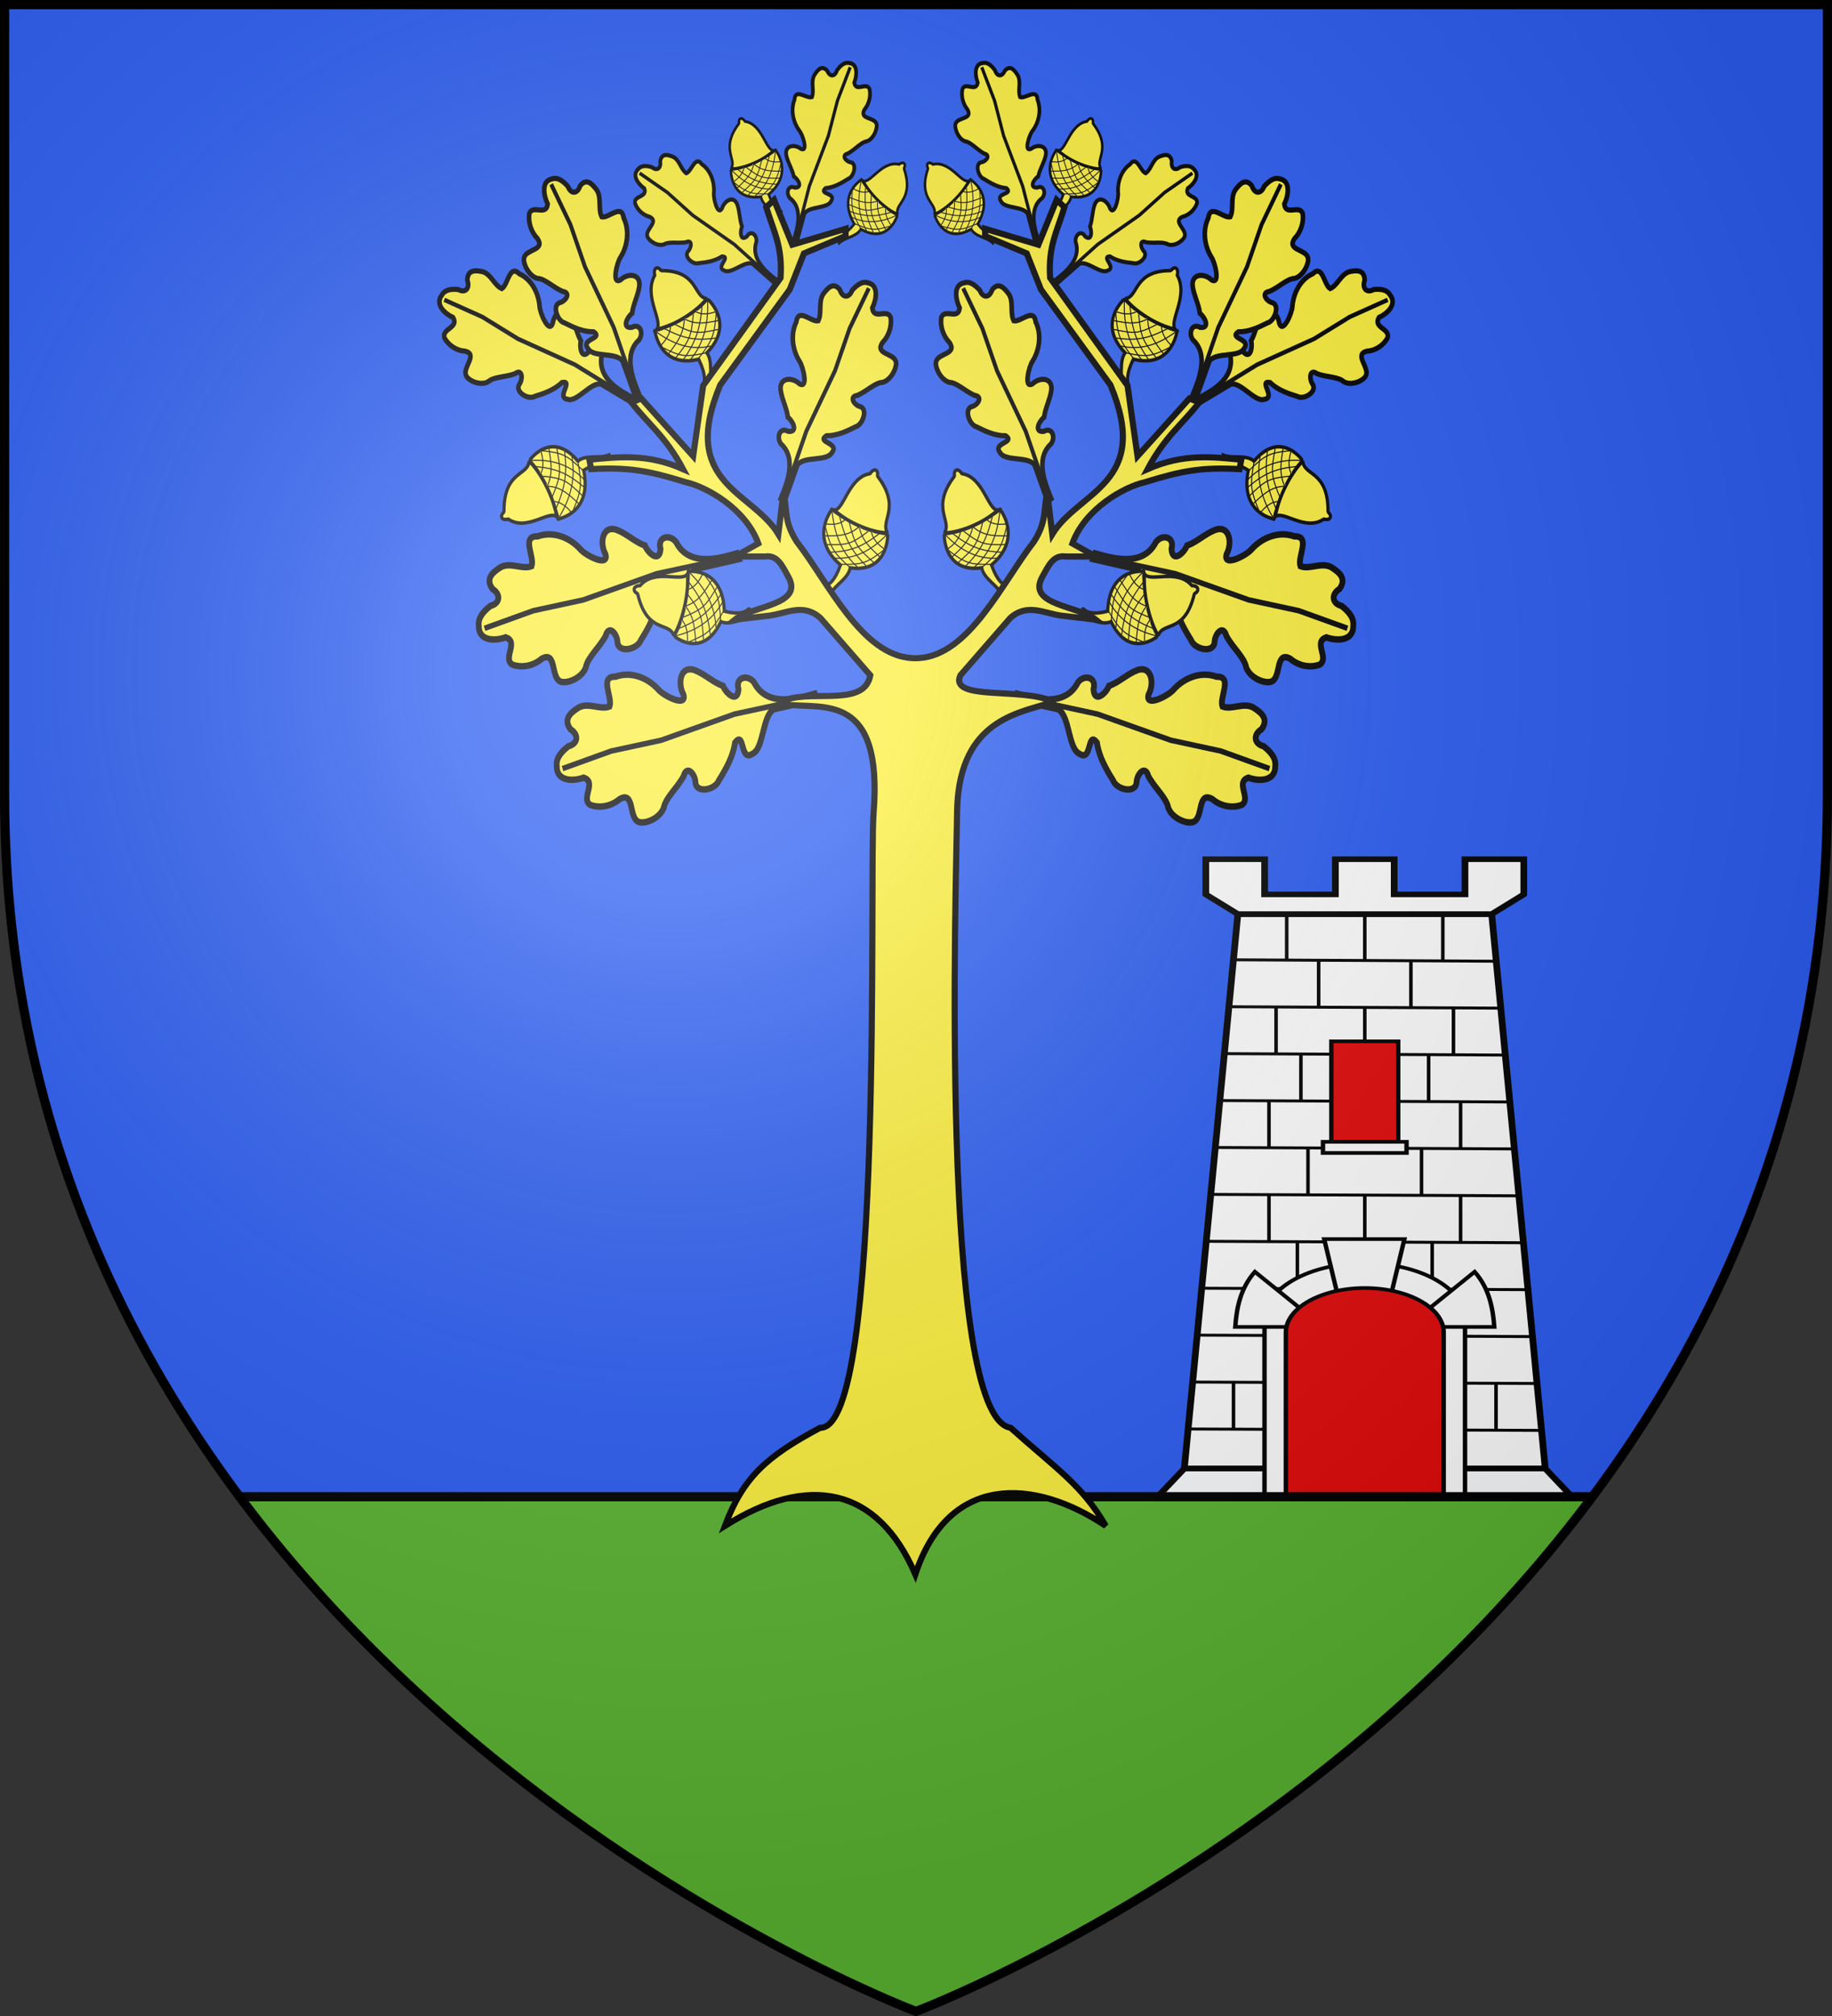 <?xml version="1.0" encoding="UTF-8" standalone="no"?>
<svg
   xmlns:dc="http://purl.org/dc/elements/1.1/"
   xmlns:cc="http://creativecommons.org/ns#"
   xmlns:rdf="http://www.w3.org/1999/02/22-rdf-syntax-ns#"
   xmlns:svg="http://www.w3.org/2000/svg"
   xmlns="http://www.w3.org/2000/svg"
   xmlns:xlink="http://www.w3.org/1999/xlink"
   xmlns:sodipodi="http://sodipodi.sourceforge.net/DTD/sodipodi-0.dtd"
   xmlns:inkscape="http://www.inkscape.org/namespaces/inkscape"
   width="600"
   height="660"
   viewBox="0 0 600 660"
   id="svg2"
   sodipodi:version="0.32"
   inkscape:version="0.46"
   sodipodi:docname="Blason_ville_fr_Rouret-A_06.svg"
   inkscape:output_extension="org.inkscape.output.svg.inkscape"
   version="1.0">
  <rect x="0" y="0" width="600" height="660" fill="#333333" stroke="none"/>
  <sodipodi:namedview
     inkscape:window-height="977"
     inkscape:window-width="1280"
     inkscape:pageshadow="2"
     inkscape:pageopacity="0.0"
     guidetolerance="10.0"
     gridtolerance="10.0"
     objecttolerance="10.0"
     borderopacity="1.0"
     bordercolor="#666666"
     pagecolor="#ffffff"
     id="base"
     showgrid="false"
     inkscape:zoom="1.1863636"
     inkscape:cx="300"
     inkscape:cy="330"
     inkscape:window-x="-4"
     inkscape:window-y="-4"
     inkscape:current-layer="layer3"
     inkscape:object-nodes="true" />
  <defs
     id="defs4">
    <radialGradient
       id="Gradient1"
       gradientUnits="userSpaceOnUse"
       cx="-80"
       cy="-80"
       r="405">
      <stop
         style="stop-color:#fff;stop-opacity:0.31"
         offset="0"
         id="stop7" />
      <stop
         style="stop-color:#fff;stop-opacity:0.25"
         offset="0.19"
         id="stop9" />
      <stop
         style="stop-color:#6b6b6b;stop-opacity:0.125"
         offset="0.6"
         id="stop11" />
      <stop
         style="stop-color:#000;stop-opacity:0.125"
         offset="1"
         id="stop13" />
    </radialGradient>
    <clipPath
       id="shield_cut">
      <path
         id="shield"
         d="M -298.5,-298.5 L 298.5,-298.5 L 298.5,-40 C 298.5,246.31 0,358.5 0,358.5 C 0,358.5 -298.5,246.31 -298.5,-40 L -298.5,-298.5 z" />
    </clipPath>
  </defs>
  <g
     id="layer4"
     inkscape:label="Fond écu"
     inkscape:groupmode="layer"
     transform="translate(300,300)">
    <use
       xlink:href="#shield"
       id="use18"
       style="fill:#2b5df2"
       x="0"
       y="0"
       width="600"
       height="660" />
    <path
       style="fill:#5ab532"
       d="M -221.531,190 C -133.087,308.475 0,358.5 0,358.5 C 0,358.5 133.088,308.475 221.531,190 L -221.531,190 z"
       id="use7631" />
  </g>
  <g
     id="layer3"
     inkscape:label="Meubles"
     inkscape:groupmode="layer"
     transform="translate(300,300)">
    <g
       id="g2518"
       transform="matrix(1.21,0,0,1,-1172.083,81.582)" />
    <g
       inkscape:label="Calque 1"
       id="g24336"
       transform="matrix(0.581,0,0,0.48,66.694,-187.737)">
      <g
         id="g3995">
        <path
           style="fill:#ffffff;fill-opacity:1;stroke:#000000;stroke-width:3.788;stroke-miterlimit:4;stroke-dasharray:none;stroke-opacity:1"
           d="M 66.634,389.599 L 209.724,389.599 L 239.908,767.755 L 36.45,767.755 L 66.634,389.599 z"
           id="path4280"
           sodipodi:nodetypes="ccccc" />
        <path
           style="opacity:0.99;fill:#ffffff;fill-opacity:1;stroke:#000000;stroke-width:3.788;stroke-miterlimit:4;stroke-dasharray:none;stroke-opacity:1"
           d="M 36.45,767.755 L 239.908,767.755 L 254.979,786.951 L 21.379,786.951 L 36.45,767.755 z"
           id="path4282"
           sodipodi:nodetypes="ccccc" />
        <path
           style="fill:#ffffff;fill-opacity:1;stroke:#000000;stroke-width:3.788;stroke-miterlimit:4;stroke-dasharray:none;stroke-opacity:1"
           d="M 48.568,352.143 L 48.568,376.138 L 66.653,389.575 L 209.733,389.575 L 227.818,376.138 L 227.818,352.143 L 194.662,352.143 L 194.662,376.138 L 154.771,376.138 L 154.771,352.143 L 138.193,352.143 L 121.615,352.143 L 121.615,376.138 L 81.724,376.138 L 81.724,352.143 L 48.568,352.143 L 48.568,352.143 z"
           id="path4284"
           sodipodi:nodetypes="cccccccccccccccc" />
        <rect
           style="fill:#000000;fill-opacity:1;stroke:none;stroke-width:3;stroke-miterlimit:4;stroke-dasharray:none"
           id="rect4314"
           width="2"
           height="32"
           x="137.179"
           y="389.575"
           inkscape:tile-cx="822.50928"
           inkscape:tile-cy="352.77234"
           inkscape:tile-w="2"
           inkscape:tile-h="13"
           inkscape:tile-x0="821.50928"
           inkscape:tile-y0="346.27234" />
        <use
           height="437.724"
           width="409.357"
           transform="translate(-44,0)"
           id="use3925"
           xlink:href="#rect4314"
           y="0"
           x="0" />
        <use
           height="437.724"
           width="409.357"
           transform="translate(44,0)"
           id="use3927"
           xlink:href="#rect4314"
           y="0"
           x="0" />
        <path
           sodipodi:nodetypes="cc"
           id="path3929"
           d="M 64.715,420.751 L 212.129,421.723"
           style="opacity:1;fill:none;fill-opacity:1;stroke:#000000;stroke-width:2;stroke-linecap:butt;stroke-linejoin:round;stroke-miterlimit:4;stroke-dasharray:none;stroke-opacity:1" />
        <path
           style="opacity:1;fill:none;fill-opacity:1;stroke:#000000;stroke-width:2;stroke-linecap:butt;stroke-linejoin:round;stroke-miterlimit:4;stroke-dasharray:none;stroke-opacity:1"
           d="M 61.715,452.751 L 215.129,453.723"
           id="path3931"
           sodipodi:nodetypes="cc" />
        <path
           sodipodi:nodetypes="cc"
           id="path3933"
           d="M 59.715,484.751 L 217.129,485.723"
           style="opacity:1;fill:none;fill-opacity:1;stroke:#000000;stroke-width:2;stroke-linecap:butt;stroke-linejoin:round;stroke-miterlimit:4;stroke-dasharray:none;stroke-opacity:1" />
        <path
           style="opacity:1;fill:none;fill-opacity:1;stroke:#000000;stroke-width:2;stroke-linecap:butt;stroke-linejoin:round;stroke-miterlimit:4;stroke-dasharray:none;stroke-opacity:1"
           d="M 56.715,516.751 L 220.129,517.723"
           id="path3935"
           sodipodi:nodetypes="cc" />
        <path
           sodipodi:nodetypes="cc"
           id="path3937"
           d="M 54.715,548.751 L 222.129,549.723"
           style="opacity:1;fill:none;fill-opacity:1;stroke:#000000;stroke-width:2;stroke-linecap:butt;stroke-linejoin:round;stroke-miterlimit:4;stroke-dasharray:none;stroke-opacity:1" />
        <path
           style="opacity:1;fill:none;fill-opacity:1;stroke:#000000;stroke-width:2;stroke-linecap:butt;stroke-linejoin:round;stroke-miterlimit:4;stroke-dasharray:none;stroke-opacity:1"
           d="M 51.715,580.751 L 225.129,581.723"
           id="path3939"
           sodipodi:nodetypes="cc" />
        <path
           sodipodi:nodetypes="cc"
           id="path3941"
           d="M 49.715,612.751 L 227.129,613.723"
           style="opacity:1;fill:none;fill-opacity:1;stroke:#000000;stroke-width:2;stroke-linecap:butt;stroke-linejoin:round;stroke-miterlimit:4;stroke-dasharray:none;stroke-opacity:1" />
        <path
           style="opacity:1;fill:none;fill-opacity:1;stroke:#000000;stroke-width:2;stroke-linecap:butt;stroke-linejoin:round;stroke-miterlimit:4;stroke-dasharray:none;stroke-opacity:1"
           d="M 46.715,644.751 L 230.129,645.723"
           id="path3943"
           sodipodi:nodetypes="cc" />
        <path
           sodipodi:nodetypes="cc"
           id="path3945"
           d="M 44.715,676.751 L 232.129,677.723"
           style="opacity:1;fill:none;fill-opacity:1;stroke:#000000;stroke-width:2;stroke-linecap:butt;stroke-linejoin:round;stroke-miterlimit:4;stroke-dasharray:none;stroke-opacity:1" />
        <path
           style="opacity:1;fill:none;fill-opacity:1;stroke:#000000;stroke-width:2;stroke-linecap:butt;stroke-linejoin:round;stroke-miterlimit:4;stroke-dasharray:none;stroke-opacity:1"
           d="M 41.715,708.751 L 235.129,709.723"
           id="path3947"
           sodipodi:nodetypes="cc" />
        <path
           sodipodi:nodetypes="cc"
           id="path3949"
           d="M 38.715,740.751 L 238.129,741.723"
           style="opacity:1;fill:none;fill-opacity:1;stroke:#000000;stroke-width:2;stroke-linecap:butt;stroke-linejoin:round;stroke-miterlimit:4;stroke-dasharray:none;stroke-opacity:1" />
        <use
           height="437.724"
           width="409.357"
           transform="translate(0,64)"
           id="use3951"
           xlink:href="#rect4314"
           y="0"
           x="0" />
        <use
           height="437.724"
           width="409.357"
           transform="translate(-6,64)"
           id="use3953"
           xlink:href="#use3925"
           y="0"
           x="0" />
        <use
           height="437.724"
           width="409.357"
           transform="translate(6,64)"
           id="use3955"
           xlink:href="#use3927"
           y="0"
           x="0" />
        <use
           height="437.724"
           width="409.357"
           transform="translate(0,64)"
           id="use3957"
           xlink:href="#use3951"
           y="0"
           x="0" />
        <use
           height="437.724"
           width="409.357"
           transform="translate(-4,64)"
           id="use3959"
           xlink:href="#use3953"
           y="0"
           x="0" />
        <use
           height="437.724"
           width="409.357"
           transform="translate(4,64)"
           id="use3961"
           xlink:href="#use3955"
           y="0"
           x="0" />
        <use
           height="437.724"
           width="409.357"
           transform="translate(0,64)"
           id="use3963"
           xlink:href="#use3957"
           y="0"
           x="0" />
        <use
           height="437.724"
           width="409.357"
           transform="translate(0,64)"
           id="use3965"
           xlink:href="#use3959"
           y="0"
           x="0" />
        <use
           height="437.724"
           width="409.357"
           transform="translate(0,64)"
           id="use3967"
           xlink:href="#use3961"
           y="0"
           x="0" />
        <use
           height="437.724"
           width="409.357"
           transform="translate(10,128)"
           id="use3971"
           xlink:href="#use3965"
           y="0"
           x="0" />
        <use
           height="437.724"
           width="409.357"
           transform="translate(-10,128)"
           id="use3973"
           xlink:href="#use3967"
           y="0"
           x="0" />
        <use
           height="437.724"
           width="409.357"
           transform="translate(-26,32)"
           id="use3975"
           xlink:href="#rect4314"
           y="0"
           x="0" />
        <use
           height="437.724"
           width="409.357"
           transform="translate(26,32)"
           id="use3977"
           xlink:href="#rect4314"
           y="0"
           x="0" />
        <use
           height="437.724"
           width="409.357"
           transform="translate(-10,64)"
           id="use3979"
           xlink:href="#use3975"
           y="0"
           x="0" />
        <use
           height="437.724"
           width="409.357"
           transform="translate(10,64)"
           id="use3981"
           xlink:href="#use3977"
           y="0"
           x="0" />
        <use
           height="437.724"
           width="409.357"
           transform="translate(4,64)"
           id="use3983"
           xlink:href="#use3979"
           y="0"
           x="0" />
        <use
           height="437.724"
           width="409.357"
           transform="translate(-4,64)"
           id="use3985"
           xlink:href="#use3981"
           y="0"
           x="0" />
        <use
           height="437.724"
           width="409.357"
           transform="translate(-6,64)"
           id="use3987"
           xlink:href="#use3983"
           y="0"
           x="0" />
        <use
           height="437.724"
           width="409.357"
           transform="translate(6,64)"
           id="use3989"
           xlink:href="#use3985"
           y="0"
           x="0" />
        <rect
           style="fill:#e20909;fill-opacity:1;stroke:#000000;stroke-width:2.5;stroke-miterlimit:4;stroke-dasharray:none;stroke-opacity:1"
           id="rect4384"
           width="37.678"
           height="68.532"
           x="119.34"
           y="476.359" />
        <rect
           y="544.891"
           x="114.631"
           height="7.602"
           width="47.097"
           id="rect4386"
           style="fill:#ffffff;fill-opacity:1;stroke:#000000;stroke-width:2.5;stroke-miterlimit:4;stroke-dasharray:none;stroke-opacity:1" />
        <path
           style="fill:#ffffff;fill-opacity:1;stroke:#000000;stroke-width:2.5;stroke-miterlimit:4;stroke-dasharray:none;stroke-opacity:1"
           d="M 138.179,627.686 C 106.981,627.686 81.662,644.886 81.662,666.078 L 81.662,786.951 L 194.696,786.951 L 194.696,666.078 C 194.696,644.886 169.376,627.686 138.179,627.686 z"
           id="path4388" />
        <use
           height="437.724"
           width="409.357"
           transform="translate(-20,128)"
           id="use3991"
           xlink:href="#use3965"
           y="0"
           x="0" />
        <use
           height="437.724"
           width="409.357"
           transform="translate(20,128)"
           id="use3993"
           xlink:href="#use3967"
           y="0"
           x="0" />
        <path
           style="fill:#ffffff;fill-opacity:1;stroke:#000000;stroke-width:2.5;stroke-miterlimit:4;stroke-dasharray:none;stroke-opacity:1"
           d="M 115.307,611.23 L 123.314,651.601 L 152.514,651.601 L 160.52,611.23 L 115.307,611.23 L 115.307,611.23 z"
           id="path4392"
           sodipodi:nodetypes="ccccc" />
        <path
           style="fill:#ffffff;fill-opacity:1;stroke:#000000;stroke-width:2.5;stroke-miterlimit:4;stroke-dasharray:none;stroke-opacity:1"
           d="M 96.841,671.15 L 65.161,671.15 C 65.976,657.8 68.109,644.823 76.234,633.541 L 102.685,659.397 L 96.841,671.15 L 96.841,671.15 z"
           id="path4390"
           sodipodi:nodetypes="ccccc" />
        <path
           sodipodi:nodetypes="ccccc"
           id="path4394"
           d="M 179.516,671.15 L 211.197,671.15 C 210.382,657.8 208.249,644.823 200.124,633.541 L 173.672,659.397 L 179.516,671.15 z"
           style="fill:#ffffff;fill-opacity:1;stroke:#000000;stroke-width:2.5;stroke-miterlimit:4;stroke-dasharray:none;stroke-opacity:1" />
        <path
           style="fill:#e20909;fill-opacity:1;stroke:#000000;stroke-width:2.5;stroke-miterlimit:4;stroke-dasharray:none;stroke-opacity:1"
           d="M 138.203,644.603 C 113.644,644.603 93.696,658.153 93.696,674.836 L 93.696,770.035 L 93.696,786.831 L 182.662,786.831 L 182.662,770.035 L 182.662,674.836 C 182.662,658.154 162.761,644.603 138.203,644.603 L 138.203,644.603 z"
           id="path4396" />
      </g>
    </g>
    <path
       style="opacity:1;fill:none;fill-opacity:1;stroke:#000000;stroke-width:3;stroke-linecap:butt;stroke-linejoin:round;stroke-miterlimit:4;stroke-dasharray:none;stroke-opacity:1"
       d="M 78.469,490 L 521.531,490"
       id="path2632"
       transform="translate(-300,-300)" />
    <g
       id="g3375"
       transform="matrix(1.2,0,0,1.2,-540.514,-551.074)">
      <g
         id="g8084"
         transform="matrix(-0.9,0,0,1,1490.473,184.492)">
        <g
           id="g8086"
           transform="matrix(0.996,8.7155743e-2,-8.7155743e-2,0.996,32.273,-97.93)">
          <g
             transform="matrix(-0.342,-0.94,0.94,-0.342,482.67,712.681)"
             id="g8088">
            <path
               style="fill:#fcef3c;fill-opacity:1;fill-rule:evenodd;stroke:#000000;stroke-width:1.757;stroke-linecap:butt;stroke-linejoin:miter;stroke-miterlimit:4;stroke-dasharray:none;stroke-opacity:1"
               d="M 251.82,684.14 C 247.593,682.922 246.449,688.11 246.629,691.178 C 244.406,694.86 241.43,688.808 238.942,691.19 C 237.206,693.782 236.954,697.353 238.151,700.23 C 239.184,705.097 233.003,701.768 230.925,703.867 C 229.51,705.094 229.654,710.41 232.395,712.529 C 234.939,713.811 236.395,717.662 239.152,720.573 C 242.052,722.342 238.824,724.142 236.564,723.593 C 233.45,723.112 233.099,728.967 235.317,730.634 C 237.789,733.55 240.472,736.429 244.01,738.031 C 246.545,741.805 238.352,737.985 239.684,742.369 C 240.121,746.006 248.844,747.842 249.735,751.675 L 248.95,765.018 L 250.621,764.81 C 250.68,759.537 250.636,749.837 258.376,747.831 C 261.044,746.597 261.324,742.664 257.792,742.79 C 253.987,741.495 257.663,738.821 259.891,738.474 C 261.588,735.827 264.415,734.012 266.192,731.383 C 268.77,727.483 264.109,725.305 260.783,726.281 C 256.737,726.552 262.04,720.283 263.961,719.319 C 268.036,716.964 270.999,712.477 270.734,707.678 C 272.194,702.784 265.574,705.427 263.355,703.812 C 263.115,700.786 266.167,697.977 265.492,694.657 C 264.959,692.741 264.045,689.083 260.398,690.767 C 258.301,692.888 256.019,691.947 256.104,688.951 C 255.369,686.958 254.181,684.467 251.82,684.14 z"
               id="path8090"
               sodipodi:nodetypes="cccccccccccccccccccccccccc" />
            <path
               style="fill:none;fill-rule:evenodd;stroke:#000000;stroke-width:1.5;stroke-linecap:butt;stroke-linejoin:miter;stroke-miterlimit:4;stroke-dasharray:none;stroke-opacity:1"
               d="M 249.834,764.287 L 251.548,739.866 L 250.408,716.584 L 251.484,701.172 L 250.671,685.647"
               id="path8092"
               sodipodi:nodetypes="ccccc" />
          </g>
        </g>
        <g
           transform="matrix(-0.601,-0.219,0.219,-0.601,1060.908,691.111)"
           inkscape:tile-y0="776.92641"
           inkscape:tile-x0="151.02141"
           inkscape:tile-h="57.626871"
           inkscape:tile-w="31.00033"
           inkscape:tile-cy="805.73985"
           inkscape:tile-cx="166.38042"
           id="g8094">
          <path
             style="fill:#fcef3c;fill-opacity:1;fill-rule:evenodd;stroke:#000000;stroke-width:1.5;stroke-linecap:butt;stroke-linejoin:miter;stroke-miterlimit:4;stroke-dasharray:none;stroke-opacity:1;display:inline"
             id="path8096"
             d="M 169.035,777.35 C 168.099,782.271 163.315,786.439 163.939,791.27 C 145.874,795.384 152.172,811.053 152.251,811.051 C 164.924,807.26 180.626,811.708 180.626,811.708 C 180.626,811.708 186.783,796.469 168.689,790.833 C 169.15,775.586 177.185,782.628 169.035,777.35 z"
             sodipodi:nodetypes="cccccc" />
          <path
             style="fill:#fcef3c;fill-opacity:1;fill-rule:evenodd;stroke:#000000;stroke-width:1.5;stroke-linecap:butt;stroke-linejoin:miter;stroke-miterlimit:4;stroke-dasharray:none;stroke-opacity:1;display:inline"
             id="path8098"
             d="M 168.875,832.238 C 168.875,832.238 168.236,834.645 166.829,834.551 C 165.194,834.441 165.588,832.399 164.87,832.253 C 150.211,823.738 157.344,815.183 152.772,811.627 C 151.688,810.784 166.266,807.376 179.532,811.809 C 175.101,813.335 177.974,827.337 168.875,832.238 z" />
          <path
             style="fill:none;fill-rule:evenodd;stroke:#000000;stroke-width:0.476px;stroke-linecap:butt;stroke-linejoin:miter;stroke-opacity:1;display:inline"
             id="path8100"
             d="M 164.047,791.356 C 173.895,794.708 175.636,796.06 181.488,804.362" />
          <path
             style="fill:none;fill-rule:evenodd;stroke:#000000;stroke-width:0.476px;stroke-linecap:butt;stroke-linejoin:miter;stroke-opacity:1;display:inline"
             id="path8102"
             d="M 153.687,797.019 C 163.535,800.37 165.171,801.044 171.023,809.346" />
          <path
             style="fill:none;fill-rule:evenodd;stroke:#000000;stroke-width:0.476px;stroke-linecap:butt;stroke-linejoin:miter;stroke-opacity:1;display:inline"
             id="path8104"
             d="M 151.021,804.275 C 154.655,804.892 158.437,806.469 160.051,809.666" />
          <path
             style="fill:none;fill-rule:evenodd;stroke:#000000;stroke-width:0.476px;stroke-linecap:butt;stroke-linejoin:miter;stroke-opacity:1;display:inline"
             id="path8106"
             d="M 151.899,800.27 C 156.131,802.019 162.55,803.444 166.245,809.631" />
          <path
             style="fill:none;fill-rule:evenodd;stroke:#000000;stroke-width:0.476px;stroke-linecap:butt;stroke-linejoin:miter;stroke-opacity:1;display:inline"
             id="path8108"
             d="M 156.102,794.201 C 165.846,798.06 170.333,801.841 176.184,810.144" />
          <path
             style="fill:none;fill-rule:evenodd;stroke:#000000;stroke-width:0.476px;stroke-linecap:butt;stroke-linejoin:miter;stroke-opacity:1;display:inline"
             id="path8110"
             d="M 159.919,792.509 C 170.238,795.584 176.302,802.861 180.447,811.331" />
          <path
             style="fill:none;fill-rule:evenodd;stroke:#000000;stroke-width:0.476px;stroke-linecap:butt;stroke-linejoin:miter;stroke-opacity:1;display:inline"
             id="path8112"
             d="M 182.022,804.78 C 178.388,805.397 174.606,806.974 172.992,810.171" />
          <path
             style="fill:none;fill-rule:evenodd;stroke:#000000;stroke-width:0.476px;stroke-linecap:butt;stroke-linejoin:miter;stroke-opacity:1;display:inline"
             id="path8114"
             d="M 180.387,799.765 C 176.155,801.514 169.735,802.939 166.041,809.126" />
          <path
             style="fill:none;fill-rule:evenodd;stroke:#000000;stroke-width:0.476px;stroke-linecap:butt;stroke-linejoin:miter;stroke-opacity:1;display:inline"
             id="path8116"
             d="M 178.599,796.514 C 168.751,799.865 167.114,800.539 161.263,808.841" />
          <path
             style="fill:none;fill-rule:evenodd;stroke:#000000;stroke-width:0.476px;stroke-linecap:butt;stroke-linejoin:miter;stroke-opacity:1;display:inline"
             id="path8118"
             d="M 175.931,793.949 C 166.187,797.808 161.7,801.589 155.849,809.891" />
          <path
             style="fill:none;fill-rule:evenodd;stroke:#000000;stroke-width:0.476px;stroke-linecap:butt;stroke-linejoin:miter;stroke-opacity:1;display:inline"
             id="path8120"
             d="M 172.619,792.509 C 162.3,795.584 156.236,802.861 152.091,811.331" />
          <path
             style="fill:none;fill-rule:evenodd;stroke:#000000;stroke-width:0.476px;stroke-linecap:butt;stroke-linejoin:miter;stroke-opacity:1;display:inline"
             id="path8122"
             d="M 168.802,791.124 C 158.954,794.475 157.213,795.827 151.361,804.13" />
        </g>
        <use
           x="0"
           y="0"
           xlink:href="#g8025"
           id="use8124"
           transform="translate(-23.65,-38.279)"
           width="600"
           height="660" />
        <use
           x="0"
           y="0"
           xlink:href="#g18698"
           id="use8126"
           transform="matrix(-0.574,0.819,0.819,0.574,1601.166,-838.904)"
           width="600"
           height="660" />
        <use
           x="0"
           y="0"
           xlink:href="#g18698"
           id="use8128"
           transform="matrix(-0.766,-0.643,0.643,-0.766,1807.48,1018.383)"
           width="600"
           height="660" />
        <use
           x="0"
           y="0"
           xlink:href="#g18698"
           id="use8130"
           transform="matrix(0.643,-0.766,0.766,0.643,224.351,875.385)"
           width="600"
           height="660" />
        <use
           x="0"
           y="0"
           xlink:href="#g18698"
           id="use8132"
           transform="matrix(0.752,0.274,-0.274,0.752,334.095,-359.016)"
           width="600"
           height="660" />
        <use
           x="0"
           y="0"
           xlink:href="#g18698"
           id="use8134"
           transform="matrix(-0.8,0,0,0.8,2017.102,-65.31)"
           width="600"
           height="660" />
        <use
           x="0"
           y="0"
           xlink:href="#g8025"
           id="use8136"
           transform="matrix(0.613,0.514,-0.514,0.613,490.374,-576.052)"
           width="600"
           height="660" />
        <use
           x="0"
           y="0"
           xlink:href="#g8025"
           id="use8138"
           transform="matrix(0.139,0.788,-0.788,0.139,1083.965,-783.722)"
           width="600"
           height="660" />
        <use
           x="0"
           y="0"
           xlink:href="#g8025"
           id="use8140"
           transform="matrix(-0.139,0.788,0.788,0.139,1102.306,-755.362)"
           width="600"
           height="660" />
        <use
           x="0"
           y="0"
           xlink:href="#g8025"
           id="use8142"
           transform="matrix(0.411,0.49,-0.49,0.411,755.756,-538.097)"
           width="600"
           height="660" />
        <use
           x="0"
           y="0"
           xlink:href="#g8025"
           id="use8144"
           transform="matrix(-5.5779636e-2,0.638,0.638,5.5779636e-2,1044.572,-638.882)"
           width="600"
           height="660" />
      </g>
      <g
         transform="matrix(0.9,0,0,1,-589.617,184.492)"
         id="g8052">
        <g
           transform="matrix(0.996,8.7155743e-2,-8.7155743e-2,0.996,32.273,-97.93)"
           id="g8025">
          <g
             id="use18714"
             transform="matrix(-0.342,-0.94,0.94,-0.342,482.67,712.681)">
            <path
               sodipodi:nodetypes="cccccccccccccccccccccccccc"
               id="path18738"
               d="M 251.82,684.14 C 247.593,682.922 246.449,688.11 246.629,691.178 C 244.406,694.86 241.43,688.808 238.942,691.19 C 237.206,693.782 236.954,697.353 238.151,700.23 C 239.184,705.097 233.003,701.768 230.925,703.867 C 229.51,705.094 229.654,710.41 232.395,712.529 C 234.939,713.811 236.395,717.662 239.152,720.573 C 242.052,722.342 238.824,724.142 236.564,723.593 C 233.45,723.112 233.099,728.967 235.317,730.634 C 237.789,733.55 240.472,736.429 244.01,738.031 C 246.545,741.805 238.352,737.985 239.684,742.369 C 240.121,746.006 248.844,747.842 249.735,751.675 L 248.95,765.018 L 250.621,764.81 C 250.68,759.537 250.636,749.837 258.376,747.831 C 261.044,746.597 261.324,742.664 257.792,742.79 C 253.987,741.495 257.663,738.821 259.891,738.474 C 261.588,735.827 264.415,734.012 266.192,731.383 C 268.77,727.483 264.109,725.305 260.783,726.281 C 256.737,726.552 262.04,720.283 263.961,719.319 C 268.036,716.964 270.999,712.477 270.734,707.678 C 272.194,702.784 265.574,705.427 263.355,703.812 C 263.115,700.786 266.167,697.977 265.492,694.657 C 264.959,692.741 264.045,689.083 260.398,690.767 C 258.301,692.888 256.019,691.947 256.104,688.951 C 255.369,686.958 254.181,684.467 251.82,684.14 z"
               style="fill:#fcef3c;fill-opacity:1;fill-rule:evenodd;stroke:#000000;stroke-width:1.757;stroke-linecap:butt;stroke-linejoin:miter;stroke-miterlimit:4;stroke-dasharray:none;stroke-opacity:1" />
            <path
               sodipodi:nodetypes="ccccc"
               id="path18740"
               d="M 249.834,764.287 L 251.548,739.866 L 250.408,716.584 L 251.484,701.172 L 250.671,685.647"
               style="fill:none;fill-rule:evenodd;stroke:#000000;stroke-width:1.5;stroke-linecap:butt;stroke-linejoin:miter;stroke-miterlimit:4;stroke-dasharray:none;stroke-opacity:1" />
          </g>
        </g>
        <g
           id="g18698"
           inkscape:tile-cx="166.38042"
           inkscape:tile-cy="805.73985"
           inkscape:tile-w="31.00033"
           inkscape:tile-h="57.626871"
           inkscape:tile-x0="151.02141"
           inkscape:tile-y0="776.92641"
           transform="matrix(-0.601,-0.219,0.219,-0.601,1060.908,691.111)">
          <path
             sodipodi:nodetypes="cccccc"
             d="M 169.035,777.35 C 168.099,782.271 163.315,786.439 163.939,791.27 C 145.874,795.384 152.172,811.053 152.251,811.051 C 164.924,807.26 180.626,811.708 180.626,811.708 C 180.626,811.708 186.783,796.469 168.689,790.833 C 169.15,775.586 177.185,782.628 169.035,777.35 z"
             id="path14133"
             style="fill:#fcef3c;fill-opacity:1;fill-rule:evenodd;stroke:#000000;stroke-width:1.5;stroke-linecap:butt;stroke-linejoin:miter;stroke-miterlimit:4;stroke-dasharray:none;stroke-opacity:1;display:inline" />
          <path
             d="M 168.875,832.238 C 168.875,832.238 168.236,834.645 166.829,834.551 C 165.194,834.441 165.588,832.399 164.87,832.253 C 150.211,823.738 157.344,815.183 152.772,811.627 C 151.688,810.784 166.266,807.376 179.532,811.809 C 175.101,813.335 177.974,827.337 168.875,832.238 z"
             id="path14135"
             style="fill:#fcef3c;fill-opacity:1;fill-rule:evenodd;stroke:#000000;stroke-width:1.5;stroke-linecap:butt;stroke-linejoin:miter;stroke-miterlimit:4;stroke-dasharray:none;stroke-opacity:1;display:inline" />
          <path
             d="M 164.047,791.356 C 173.895,794.708 175.636,796.06 181.488,804.362"
             id="path14137"
             style="fill:#fcef3c;fill-rule:evenodd;stroke:#000000;stroke-width:0.476px;stroke-linecap:butt;stroke-linejoin:miter;stroke-opacity:1;display:inline" />
          <path
             d="M 153.687,797.019 C 163.535,800.37 165.171,801.044 171.023,809.346"
             id="path14139"
             style="fill:#fcef3c;fill-rule:evenodd;stroke:#000000;stroke-width:0.476px;stroke-linecap:butt;stroke-linejoin:miter;stroke-opacity:1;display:inline" />
          <path
             d="M 151.021,804.275 C 154.655,804.892 158.437,806.469 160.051,809.666"
             id="path14141"
             style="fill:#fcef3c;fill-rule:evenodd;stroke:#000000;stroke-width:0.476px;stroke-linecap:butt;stroke-linejoin:miter;stroke-opacity:1;display:inline" />
          <path
             d="M 151.899,800.27 C 156.131,802.019 162.55,803.444 166.245,809.631"
             id="path14143"
             style="fill:#fcef3c;fill-rule:evenodd;stroke:#000000;stroke-width:0.476px;stroke-linecap:butt;stroke-linejoin:miter;stroke-opacity:1;display:inline" />
          <path
             d="M 156.102,794.201 C 165.846,798.06 170.333,801.841 176.184,810.144"
             id="path14145"
             style="fill:#fcef3c;fill-rule:evenodd;stroke:#000000;stroke-width:0.476px;stroke-linecap:butt;stroke-linejoin:miter;stroke-opacity:1;display:inline" />
          <path
             d="M 159.919,792.509 C 170.238,795.584 176.302,802.861 180.447,811.331"
             id="path14147"
             style="fill:#fcef3c;fill-rule:evenodd;stroke:#000000;stroke-width:0.476px;stroke-linecap:butt;stroke-linejoin:miter;stroke-opacity:1;display:inline" />
          <path
             d="M 182.022,804.78 C 178.388,805.397 174.606,806.974 172.992,810.171"
             id="path14149"
             style="fill:none;fill-rule:evenodd;stroke:#000000;stroke-width:0.476px;stroke-linecap:butt;stroke-linejoin:miter;stroke-opacity:1;display:inline" />
          <path
             d="M 180.387,799.765 C 176.155,801.514 169.735,802.939 166.041,809.126"
             id="path14151"
             style="fill:none;fill-rule:evenodd;stroke:#000000;stroke-width:0.476px;stroke-linecap:butt;stroke-linejoin:miter;stroke-opacity:1;display:inline" />
          <path
             d="M 178.599,796.514 C 168.751,799.865 167.114,800.539 161.263,808.841"
             id="path14153"
             style="fill:none;fill-rule:evenodd;stroke:#000000;stroke-width:0.476px;stroke-linecap:butt;stroke-linejoin:miter;stroke-opacity:1;display:inline" />
          <path
             d="M 175.931,793.949 C 166.187,797.808 161.7,801.589 155.849,809.891"
             id="path14155"
             style="fill:none;fill-rule:evenodd;stroke:#000000;stroke-width:0.476px;stroke-linecap:butt;stroke-linejoin:miter;stroke-opacity:1;display:inline" />
          <path
             d="M 172.619,792.509 C 162.3,795.584 156.236,802.861 152.091,811.331"
             id="path14157"
             style="fill:none;fill-rule:evenodd;stroke:#000000;stroke-width:0.476px;stroke-linecap:butt;stroke-linejoin:miter;stroke-opacity:1;display:inline" />
          <path
             d="M 168.802,791.124 C 158.954,794.475 157.213,795.827 151.361,804.13"
             id="path14159"
             style="fill:none;fill-rule:evenodd;stroke:#000000;stroke-width:0.476px;stroke-linecap:butt;stroke-linejoin:miter;stroke-opacity:1;display:inline" />
        </g>
        <use
           height="660"
           width="600"
           transform="translate(-23.65,-38.279)"
           id="use8032"
           xlink:href="#g8025"
           y="0"
           x="0" />
        <use
           height="660"
           width="600"
           transform="matrix(-0.574,0.819,0.819,0.574,1601.166,-838.904)"
           id="use8030"
           xlink:href="#g18698"
           y="0"
           x="0" />
        <use
           height="660"
           width="600"
           transform="matrix(-0.766,-0.643,0.643,-0.766,1807.48,1018.383)"
           id="use8034"
           xlink:href="#g18698"
           y="0"
           x="0" />
        <use
           height="660"
           width="600"
           transform="matrix(0.643,-0.766,0.766,0.643,224.351,875.385)"
           id="use8042"
           xlink:href="#g18698"
           y="0"
           x="0" />
        <use
           height="660"
           width="600"
           transform="matrix(0.752,0.274,-0.274,0.752,334.095,-359.016)"
           id="use8044"
           xlink:href="#g18698"
           y="0"
           x="0" />
        <use
           height="660"
           width="600"
           transform="matrix(-0.8,0,0,0.8,2017.102,-65.31)"
           id="use8046"
           xlink:href="#g18698"
           y="0"
           x="0" />
        <use
           height="660"
           width="600"
           transform="matrix(0.613,0.514,-0.514,0.613,490.374,-576.052)"
           id="use8036"
           xlink:href="#g8025"
           y="0"
           x="0" />
        <use
           height="660"
           width="600"
           transform="matrix(0.139,0.788,-0.788,0.139,1083.965,-783.722)"
           id="use8038"
           xlink:href="#g8025"
           y="0"
           x="0" />
        <use
           height="660"
           width="600"
           transform="matrix(-0.139,0.788,0.788,0.139,1102.306,-755.362)"
           id="use8040"
           xlink:href="#g8025"
           y="0"
           x="0" />
        <use
           height="660"
           width="600"
           transform="matrix(0.411,0.49,-0.49,0.411,755.756,-538.097)"
           id="use8048"
           xlink:href="#g8025"
           y="0"
           x="0" />
        <use
           height="660"
           width="600"
           transform="matrix(-5.5779636e-2,0.638,0.638,5.5779636e-2,1044.572,-638.882)"
           id="use8050"
           xlink:href="#g8025"
           y="0"
           x="0" />
      </g>
      <path
         style="fill:#fcef3c;fill-opacity:1;stroke:#000000;stroke-width:1.667;stroke-miterlimit:4;stroke-dasharray:none;stroke-opacity:1"
         d="M 411.689,263.774 L 409.551,265.742 C 411.587,272.47 414.047,276.385 413.461,285.055 L 392.339,314.43 L 389.611,333.68 L 375.464,317.961 L 372.736,318.992 C 377.449,325.054 382.141,328.351 386.854,337.211 C 377.071,332.898 369.199,333.887 361.289,334.649 L 361.767,337.211 C 371.953,336.654 377.372,337.617 387.558,340.774 C 393.11,341.985 403.91,347.921 407.386,357.492 L 401.001,361.055 L 409.214,361.055 C 412.63,360.527 413.942,363.639 415.598,366.617 C 419.902,374.356 405.874,374.391 401.001,378.274 L 410.451,377.18 C 415.088,376.557 419.708,373.682 424.345,377.836 L 437.958,393.461 C 436.415,402.062 422.708,397.48 415.038,400.123 C 415.054,401.061 415.07,400.763 415.258,401.464 C 425.095,402.682 441.451,398.059 438.858,430.961 C 437.586,447.091 441.915,599.364 424.261,598.753 C 409.618,606.59 403.281,612.225 398.273,625.524 C 420.949,611.214 439.899,614.802 450.248,638.742 C 459.285,611.351 482.555,612.373 502.223,625.524 C 495.782,614.375 488.671,609.902 476.236,598.753 C 456.594,595.702 461.471,447.151 461.639,430.961 C 461.889,406.905 476.837,404.066 485.573,401.419 C 487.242,400.914 488.273,401.367 487.52,400.552 C 479.413,396.697 459.378,400.498 462.539,393.461 L 476.151,377.836 C 480.788,373.682 485.408,376.557 490.045,377.18 L 499.495,378.274 C 494.623,374.391 480.594,374.356 484.898,366.617 C 486.555,363.639 487.866,360.527 491.283,361.055 L 499.495,361.055 L 493.111,357.492 C 496.586,347.921 507.386,341.985 512.939,340.774 C 523.125,337.617 528.543,336.654 538.729,337.211 L 539.208,334.649 C 531.298,333.887 523.426,332.898 513.642,337.211 C 518.355,328.351 523.048,325.054 527.761,318.992 L 525.033,317.961 L 510.886,333.68 L 508.158,314.43 L 487.036,285.055 C 486.45,276.385 488.909,272.47 490.945,265.742 L 488.808,263.774 L 483.829,275.992 L 469.289,271.649 L 469.289,273.617 L 480.651,278.367 L 484.533,288.211 L 503.489,314.242 C 514.778,341.209 494.947,343.032 487.626,354.961 L 486.276,343.805 C 485.085,348.183 486.296,351.234 482.62,356.992 C 473.958,368.164 464.964,388.024 451.12,388.774 C 451.111,388.774 451.101,388.773 451.092,388.774 C 450.808,388.791 450.528,388.804 450.248,388.805 C 449.968,388.804 449.688,388.791 449.404,388.774 C 449.395,388.773 449.386,388.774 449.376,388.774 C 435.532,388.024 426.538,368.164 417.876,356.992 C 414.2,351.234 415.412,348.183 414.22,343.805 L 412.87,354.961 C 405.55,343.032 385.719,341.209 397.008,314.242 L 415.964,288.211 L 419.845,278.367 L 431.208,273.617 L 431.208,271.649 L 416.667,275.992 L 411.689,263.774 z"
         id="path8017"
         sodipodi:nodetypes="ccccccccccccccsccccccscccccsscccccscccccccccccccccccccccccssssscccccccccc" />
    </g>
  </g>
  <g
     id="layer2"
     inkscape:label="Reflet final"
     inkscape:groupmode="layer"
     transform="translate(300,300)"
     sodipodi:insensitive="true">
    <use
       xlink:href="#shield"
       id="use22"
       style="fill:url(#Gradient1)"
       x="0"
       y="0"
       width="600"
       height="660" />
  </g>
  <g
     id="layer1"
     inkscape:label="Contour final"
     inkscape:groupmode="layer"
     transform="translate(300,300)"
     sodipodi:insensitive="true">
    <use
       xlink:href="#shield"
       style="fill:none;stroke:#000000;stroke-width:3"
       id="use25"
       x="0"
       y="0"
       width="600"
       height="660" />
  </g>
</svg>
